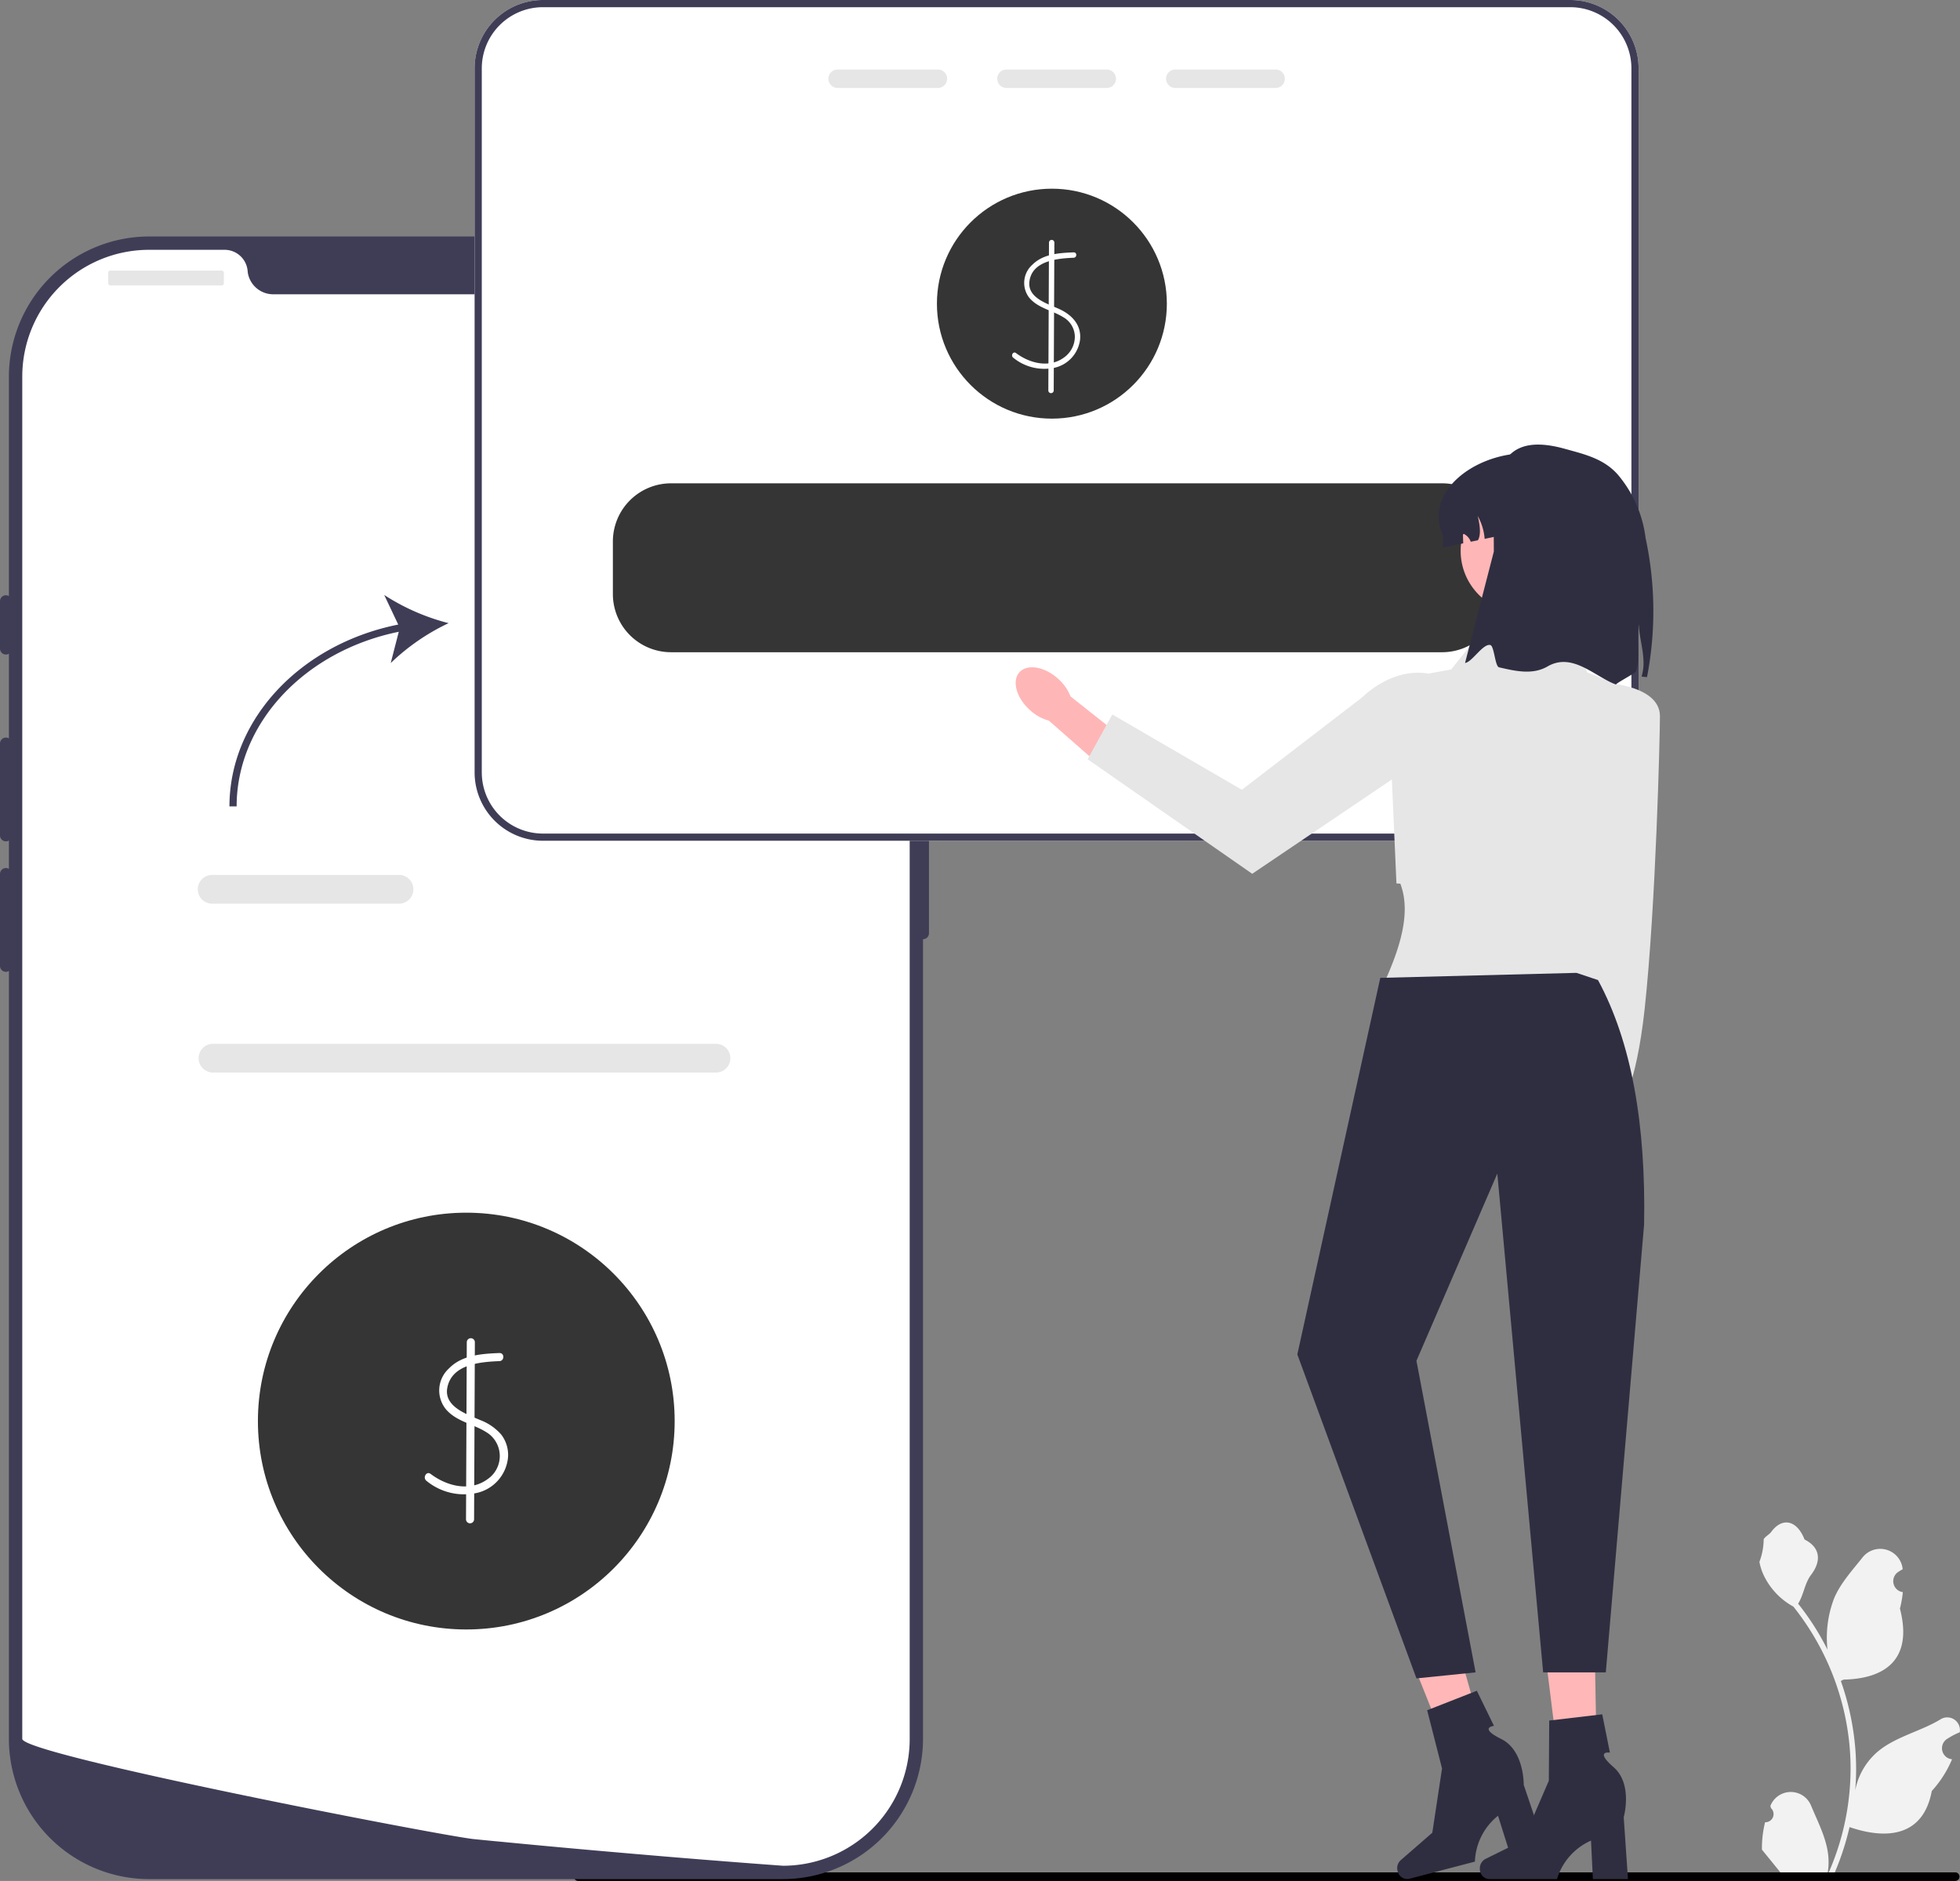 <svg xmlns="http://www.w3.org/2000/svg" id="Group_930" data-name="Group 930" width="299.804" height="287.68" viewBox="0 0 299.804 287.68"><rect x="0" y="0" width="299.804" height="287.68" fill="#808080" stroke="none"/><path id="Path_5036" data-name="Path 5036" d="M490.6,469.588a1.247,1.247,0,0,0,.9-2.161l-.085-.34.034-.082a3.349,3.349,0,0,1,6.178.023c1.01,2.433,2.3,4.871,2.613,7.444a9.908,9.908,0,0,1-.174,3.407,39.721,39.721,0,0,0,3.613-16.5,38.341,38.341,0,0,0-.238-4.277q-.2-1.746-.547-3.468a40.181,40.181,0,0,0-7.968-17.03,10.693,10.693,0,0,1-4.447-4.614,8.156,8.156,0,0,1-.742-2.229,10.067,10.067,0,0,0,.653-3.471c.3-.458.842-.685,1.171-1.132,1.639-2.222,3.9-1.834,5.076,1.185,2.518,1.271,2.542,3.379,1,5.406-.983,1.29-1.118,3.035-1.981,4.415.089.114.181.224.27.337a40.442,40.442,0,0,1,4.221,6.687,16.811,16.811,0,0,1,1-7.809c.961-2.318,2.761-4.269,4.347-6.273a3.451,3.451,0,0,1,6.146,1.694l.01.089q-.353.2-.692.423a1.692,1.692,0,0,0,.682,3.078l.034.005a16.828,16.828,0,0,1-.444,2.517c2.034,7.867-2.358,10.732-8.628,10.861-.138.071-.273.142-.412.209a41.282,41.282,0,0,1,2.222,10.456,39.148,39.148,0,0,1-.028,6.321l.011-.075a10.345,10.345,0,0,1,3.532-5.974c2.718-2.233,6.557-3.055,9.489-4.849a1.941,1.941,0,0,1,2.974,1.889l-.012.078a11.36,11.36,0,0,0-1.274.614q-.353.2-.692.423a1.692,1.692,0,0,0,.682,3.078l.035.005.071.011a16.845,16.845,0,0,1-3.1,4.852c-1.272,6.868-6.735,7.519-12.579,5.519h0a41.265,41.265,0,0,1-2.772,8.093h-9.9c-.035-.11-.067-.224-.1-.334a11.252,11.252,0,0,0,2.74-.163c-.735-.9-1.469-1.81-2.2-2.712a.609.609,0,0,1-.046-.053c-.373-.461-.749-.919-1.122-1.381h0a16.482,16.482,0,0,1,.483-4.2h0Z" transform="translate(-220.613 -190.884)" fill="#f2f2f2"></path><path id="Path_5037" data-name="Path 5037" d="M159.753,521.775a.652.652,0,0,0,.654.654h210.63a.654.654,0,0,0,0-1.308H160.407a.652.652,0,0,0-.654.654Z" transform="translate(-71.964 -234.749)"></path><g id="Group_924" data-name="Group 924" transform="translate(0 36.169)"><path id="Path_5038" data-name="Path 5038" d="M120.866,317.05H23.915A21.463,21.463,0,0,1,2.476,295.611V87.257A21.463,21.463,0,0,1,23.915,65.818h96.951A21.463,21.463,0,0,1,142.3,87.257V295.611a21.463,21.463,0,0,1-21.439,21.439Z" transform="translate(-1.115 -65.818)" fill="#3f3d56"></path><path id="Path_5039" data-name="Path 5039" d="M256.184,205.281a.908.908,0,0,0-.907.907v29.023a.907.907,0,0,0,1.814,0V206.188A.908.908,0,0,0,256.184,205.281Z" transform="translate(-114.994 -128.642)" fill="#3f3d56"></path><path id="Path_5040" data-name="Path 5040" d="M141.936,88.928v208.35A19.4,19.4,0,0,1,123.8,316.638h0c-.15.009-.3.018-.453.023-.268.014-.535.018-.807.018,0,0-1-.073-2.821-.209-1.841-.136-4.521-.34-7.864-.608q-1.5-.116-3.174-.254c-2.222-.181-4.662-.381-7.278-.608-1.043-.086-2.122-.181-3.224-.277-5.632-.485-11.94-1.052-18.593-1.7q-1.687-.156-3.4-.327c-.3-.032-.6-.059-.907-.091-4.743-.467-69.085-12.9-69.085-15.332V88.928a19.4,19.4,0,0,1,19.4-19.4H37.171a3.536,3.536,0,0,1,3.5,3.288c.014.122.027.245.05.367A3.941,3.941,0,0,0,44.64,76.33h58.845a3.941,3.941,0,0,0,3.923-3.147c.023-.122.036-.245.05-.367a3.536,3.536,0,0,1,3.5-3.288h11.582a19.4,19.4,0,0,1,19.4,19.4Z" transform="translate(-2.788 -67.489)" fill="#fff"></path><path id="Path_5041" data-name="Path 5041" d="M.907,165.67a.908.908,0,0,0-.907.907v7.256a.907.907,0,1,0,1.814,0v-7.256A.908.908,0,0,0,.907,165.67Z" transform="translate(0 -110.798)" fill="#3f3d56"></path><path id="Path_5042" data-name="Path 5042" d="M.907,205.281a.908.908,0,0,0-.907.907v14.058a.907.907,0,1,0,1.814,0V206.188A.908.908,0,0,0,.907,205.281Z" transform="translate(0 -128.642)" fill="#3f3d56"></path><path id="Path_5043" data-name="Path 5043" d="M.907,241.591A.908.908,0,0,0,0,242.5v14.058a.907.907,0,1,0,1.814,0V242.5A.908.908,0,0,0,.907,241.591Z" transform="translate(0 -144.998)" fill="#3f3d56"></path><rect id="Rectangle_258" data-name="Rectangle 258" width="17.686" height="2.267" rx="0.31" transform="translate(16.552 5.215)" fill="#e6e6e6"></rect><circle id="Ellipse_98" data-name="Ellipse 98" cx="1.814" cy="1.814" r="1.814" transform="translate(109.218 3.855)" fill="#e6e6e6"></circle><circle id="Ellipse_99" data-name="Ellipse 99" cx="1.814" cy="1.814" r="1.814" transform="translate(114.207 3.855)" fill="#e6e6e6"></circle><circle id="Ellipse_100" data-name="Ellipse 100" cx="1.814" cy="1.814" r="1.814" transform="translate(119.195 3.855)" fill="#e6e6e6"></circle></g><path id="Path_5044" data-name="Path 5044" d="M134.421,294.912H57.487a2.2,2.2,0,1,1,0-4.4h76.935a2.2,2.2,0,1,1,0,4.4Z" transform="translate(-24.906 -130.868)" fill="#e6e6e6"></path><circle id="Ellipse_101" data-name="Ellipse 101" cx="31.873" cy="31.873" r="31.873" transform="translate(39.451 185.475)" fill="#353535"></circle><path id="Path_5045" data-name="Path 5045" d="M129.652,376.577c-2.69.11-5.731.3-7.719,2.359a4.549,4.549,0,0,0-.354,6.369c1.756,1.919,4.487,2.179,6.511,3.677a4.278,4.278,0,0,1-.271,6.9c-2.713,1.965-6.215,1.049-8.695-.821-.635-.479-1.252.594-.624,1.068a9.056,9.056,0,0,0,7.868,1.806,6.162,6.162,0,0,0,4.6-5.374,5.093,5.093,0,0,0-1.044-3.519,8,8,0,0,0-3.21-2.213c-2.065-.9-5.62-2.068-5.02-5,.728-3.558,5.058-3.895,7.961-4.014.793-.033.8-1.269,0-1.236h0Z" transform="translate(-53.262 -169.636)" fill="#fff"></path><path id="Path_5046" data-name="Path 5046" d="M129.831,373.026l-.119,27.143a.619.619,0,0,0,1.236,0l.119-27.143a.619.619,0,0,0-1.236,0Z" transform="translate(-58.431 -167.768)" fill="#fff"></path><path id="Path_5047" data-name="Path 5047" d="M299.7,0H142.558a10.462,10.462,0,0,0-10.452,10.452V118.138a10.462,10.462,0,0,0,10.452,10.452H299.7a10.462,10.462,0,0,0,10.452-10.452V10.452A10.462,10.462,0,0,0,299.7,0Z" transform="translate(-59.51)" fill="#fff"></path><circle id="Ellipse_102" data-name="Ellipse 102" cx="17.585" cy="17.585" r="17.585" transform="translate(143.313 28.859)" fill="#353535"></circle><path id="Path_5048" data-name="Path 5048" d="M291.139,70.235c-2.177.09-4.627.228-6.274,1.848a3.722,3.722,0,0,0-.588,5.011c1.32,1.663,3.514,1.979,5.237,3.042a3.491,3.491,0,0,1,1.8,2.948,3.891,3.891,0,0,1-1.463,3.084c-2.28,1.852-5.388,1.085-7.545-.534-.424-.319-.836.4-.416.712a7.515,7.515,0,0,0,6.308,1.543,5.069,5.069,0,0,0,3.915-4.291c.234-2.266-1.255-3.81-3.184-4.695-1.764-.809-4.857-1.671-4.566-4.185.371-3.2,4.284-3.555,6.772-3.657.529-.022.531-.846,0-.824h0Z" transform="translate(-126.905 -31.639)" fill="#fff"></path><path id="Path_5049" data-name="Path 5049" d="M291.9,67.189l-.1,22.618a.412.412,0,0,0,.824,0l.1-22.618a.412.412,0,0,0-.824,0Z" transform="translate(-131.446 -30.087)" fill="#fff"></path><path id="Path_5050" data-name="Path 5050" d="M299.7,0H142.558a10.462,10.462,0,0,0-10.452,10.452V118.138a10.462,10.462,0,0,0,10.452,10.452H299.7a10.462,10.462,0,0,0,10.452-10.452V10.452A10.462,10.462,0,0,0,299.7,0Zm9.353,118.138a9.36,9.36,0,0,1-9.353,9.353H142.558a9.36,9.36,0,0,1-9.353-9.353V10.452A9.36,9.36,0,0,1,142.558,1.1H299.7a9.36,9.36,0,0,1,9.353,9.353Z" transform="translate(-59.51)" fill="#3f3d56"></path><g id="Group_925" data-name="Group 925" transform="translate(126.676 10.633)"><path id="Path_5051" data-name="Path 5051" d="M247.343,19.35h-15.42a1.41,1.41,0,0,0,0,2.819h15.42a1.41,1.41,0,0,0,0-2.819Z" transform="translate(-230.516 -19.35)" fill="#e6e6e6"></path><path id="Path_5052" data-name="Path 5052" d="M294.343,19.35h-15.42a1.41,1.41,0,0,0,0,2.819h15.42a1.41,1.41,0,0,0,0-2.819Z" transform="translate(-251.688 -19.35)" fill="#e6e6e6"></path><path id="Path_5053" data-name="Path 5053" d="M341.343,19.35h-15.42a1.41,1.41,0,0,0,0,2.819h15.42a1.41,1.41,0,0,0,0-2.819Z" transform="translate(-272.86 -19.35)" fill="#e6e6e6"></path></g><path id="Path_5054" data-name="Path 5054" d="M297.443,134.516H179.5a8.9,8.9,0,0,0-8.9,8.9v8.034a8.9,8.9,0,0,0,8.9,8.9h117.94a8.9,8.9,0,0,0,8.9-8.9v-8.034a8.9,8.9,0,0,0-8.9-8.9Z" transform="translate(-76.853 -60.595)" fill="#353535"></path><path id="Path_5055" data-name="Path 5055" d="M69.472,172.223l-4.523,2.142a33.215,33.215,0,0,0,4.309-9.849,33.187,33.187,0,0,0,6.1,8.854l-4.78-1.23c2.945,14.435,14.023,24.8,26.709,24.8v1.1c-13.251,0-24.805-10.8-27.812-25.815Z" transform="translate(233.136 26.051) rotate(90)" fill="#3f3d56"></path><path id="Path_5056" data-name="Path 5056" d="M85.832,247.912H57.257a2.2,2.2,0,1,1,0-4.4H85.832a2.2,2.2,0,0,1,0,4.4Z" transform="translate(-24.802 -109.696)" fill="#e6e6e6"></path><g id="Group_929" data-name="Group 929" transform="translate(155.357 67.999)"><path id="Path_5057" data-name="Path 5057" d="M448.506,236.546l-.288,22.442-5.584,20.006-4.464-1.665,1.982-18.337-.26-24.815Z" transform="translate(-352.739 -173.488)" fill="#ffb6b6"></path><ellipse id="Ellipse_103" data-name="Ellipse 103" cx="5.294" cy="3.144" rx="5.294" ry="3.144" transform="translate(82.743 112.814) rotate(-79.681)" fill="#ffb6b6"></ellipse><path id="Path_5058" data-name="Path 5058" d="M442.46,189.861s9.566.132,9.558,5.213c0,2.869-.621,28.918-2.335,44.743-1.322,12.2-3.847,15.387-3.847,15.387l-6.045-13.738,2.669-51.6Z" transform="translate(-353.469 -153.525)" fill="#e6e6e6"></path><path id="Path_5059" data-name="Path 5059" d="M417.719,258.426H385.413c2.708-6.042,4.373-11.8,1.77-16.374l30.535-1.77A34.489,34.489,0,0,0,417.719,258.426Z" transform="translate(-328.974 -176.238)" fill="#e6e6e6"></path><path id="Path_5060" data-name="Path 5060" d="M414.35,175.13l-12.834-.885-5.31,6.638-2.692.489a8.2,8.2,0,0,0-6.729,8.433l1.047,23.8,30.675,2.237,7.349-30.995-8.851-3.524-2.655-6.2Z" transform="translate(-329.588 -146.491)" fill="#e6e6e6"></path><g id="Group_926" data-name="Group 926" transform="translate(0 34.066)"><path id="Path_5061" data-name="Path 5061" d="M289.205,187.484a7,7,0,0,1,1.9,2.7l9.167,7.255L296.7,201.7l-8.913-7.819a7,7,0,0,1-2.89-1.608c-2.08-1.871-2.8-4.461-1.61-5.785s3.842-.88,5.923.991h0Z" transform="translate(-282.709 -185.73)" fill="#ffb6b6"></path><path id="Path_5062" data-name="Path 5062" d="M363.037,194.27h0l-35.124,23.717-25.178-17.521,3.78-6.847,19.816,11.516L344.606,191.1c6.507-6.113,14.663-4.928,18.431,3.167Z" transform="translate(-291.73 -186.408)" fill="#e6e6e6"></path></g><circle id="Ellipse_104" data-name="Ellipse 104" cx="9.521" cy="9.521" r="9.521" transform="translate(68.063 6.724)" fill="#ffb6b6"></circle><path id="Path_5063" data-name="Path 5063" d="M426.274,138.73v1.846l-10.738-3.022-8.051,1.687a8.407,8.407,0,0,0-1.061-3.5c.421,1.71.468,3.033.022,3.715l-1.083.225a2.2,2.2,0,0,0-.962-1.149.183.183,0,0,0-.148-.033c-.077.027-.082.126-.082.2.011.407.022.813.038,1.22l-3.11.648V138.73c-2.984-6.714,4.881-12.524,12.59-12.584a12.571,12.571,0,0,1,12.584,12.584Z" transform="translate(-335.749 -124.823)" fill="#2f2e41"></path><path id="Path_5064" data-name="Path 5064" d="M435.62,159.3l-.811-.067c.058-.265.115-.527.168-.792.449-2.225-.54-5.058-.613-7.2-.382,2.259.271,5.038-.4,7.183-.075.238-3.009,1.776-3.09,2.011-3.247-1.188-6.629-4.982-10.458-2.766-2.265,1.311-4.849.736-7.42.136-.637-.149-.725-3.292-1.355-3.415-1.128-.221-2.785,2.636-3.847,2.748l4.4-17.035c0-9.267-.858-18.99,10.881-15.713,2.952.824,5.875,1.47,8.054,3.907a18.536,18.536,0,0,1,4.28,9.734,53.213,53.213,0,0,1,.218,21.267Z" transform="translate(-339.054 -123.74)" fill="#2f2e41"></path><g id="Group_927" data-name="Group 927" transform="translate(71.005 183.262)"><path id="Path_5065" data-name="Path 5065" d="M437.948,480.831l-5.24.124-2.921-23.544,7.734-.183Z" transform="translate(-419.968 -457.228)" fill="#ffb7b7"></path><path id="Path_5066" data-name="Path 5066" d="M411.919,500.733h0a1.513,1.513,0,0,0,1.4,1.6h10.4a9.394,9.394,0,0,1,5.2-5.886l.288,5.886h5.366l-.65-9.464s1.435-5.063-1.546-7.651-.567-2.228-.567-2.228l-1.173-5.857-8.109.954-.06,9.195-3.935,9.127-5.772,2.851a1.624,1.624,0,0,0-.846,1.471Z" transform="translate(-411.919 -466.196)" fill="#2f2e41"></path></g><g id="Group_928" data-name="Group 928" transform="translate(58.364 180.307)"><path id="Path_5067" data-name="Path 5067" d="M404.281,474.572l-5.038,1.45-8.8-22.032,7.435-2.139Z" transform="translate(-389.604 -451.85)" fill="#ffb7b7"></path><path id="Path_5068" data-name="Path 5068" d="M388.976,498.141h0a1.513,1.513,0,0,0,1.764,1.194L400.8,496.7a9.4,9.4,0,0,1,3.534-7.012l1.772,5.62,5.19-1.362-3.03-8.989s.1-5.262-3.437-7.009-1.113-2.011-1.113-2.011l-2.621-5.368-7.6,2.98,2.276,8.909-1.49,9.827-4.859,4.223a1.624,1.624,0,0,0-.445,1.638h0Z" transform="translate(-388.916 -460.28)" fill="#2f2e41"></path></g><path id="Path_5069" data-name="Path 5069" d="M403.8,270.768l3.3,1.1c5.155,9.521,7.341,22.165,7.051,37.411l-5.857,68.478h-9.582L391.7,301.468,379.331,330.1l9.047,47.654-9.047.922L361.11,329.125l12.69-57.592,30-.766Z" transform="translate(-318.026 -189.971)" fill="#2f2e41"></path></g></svg>